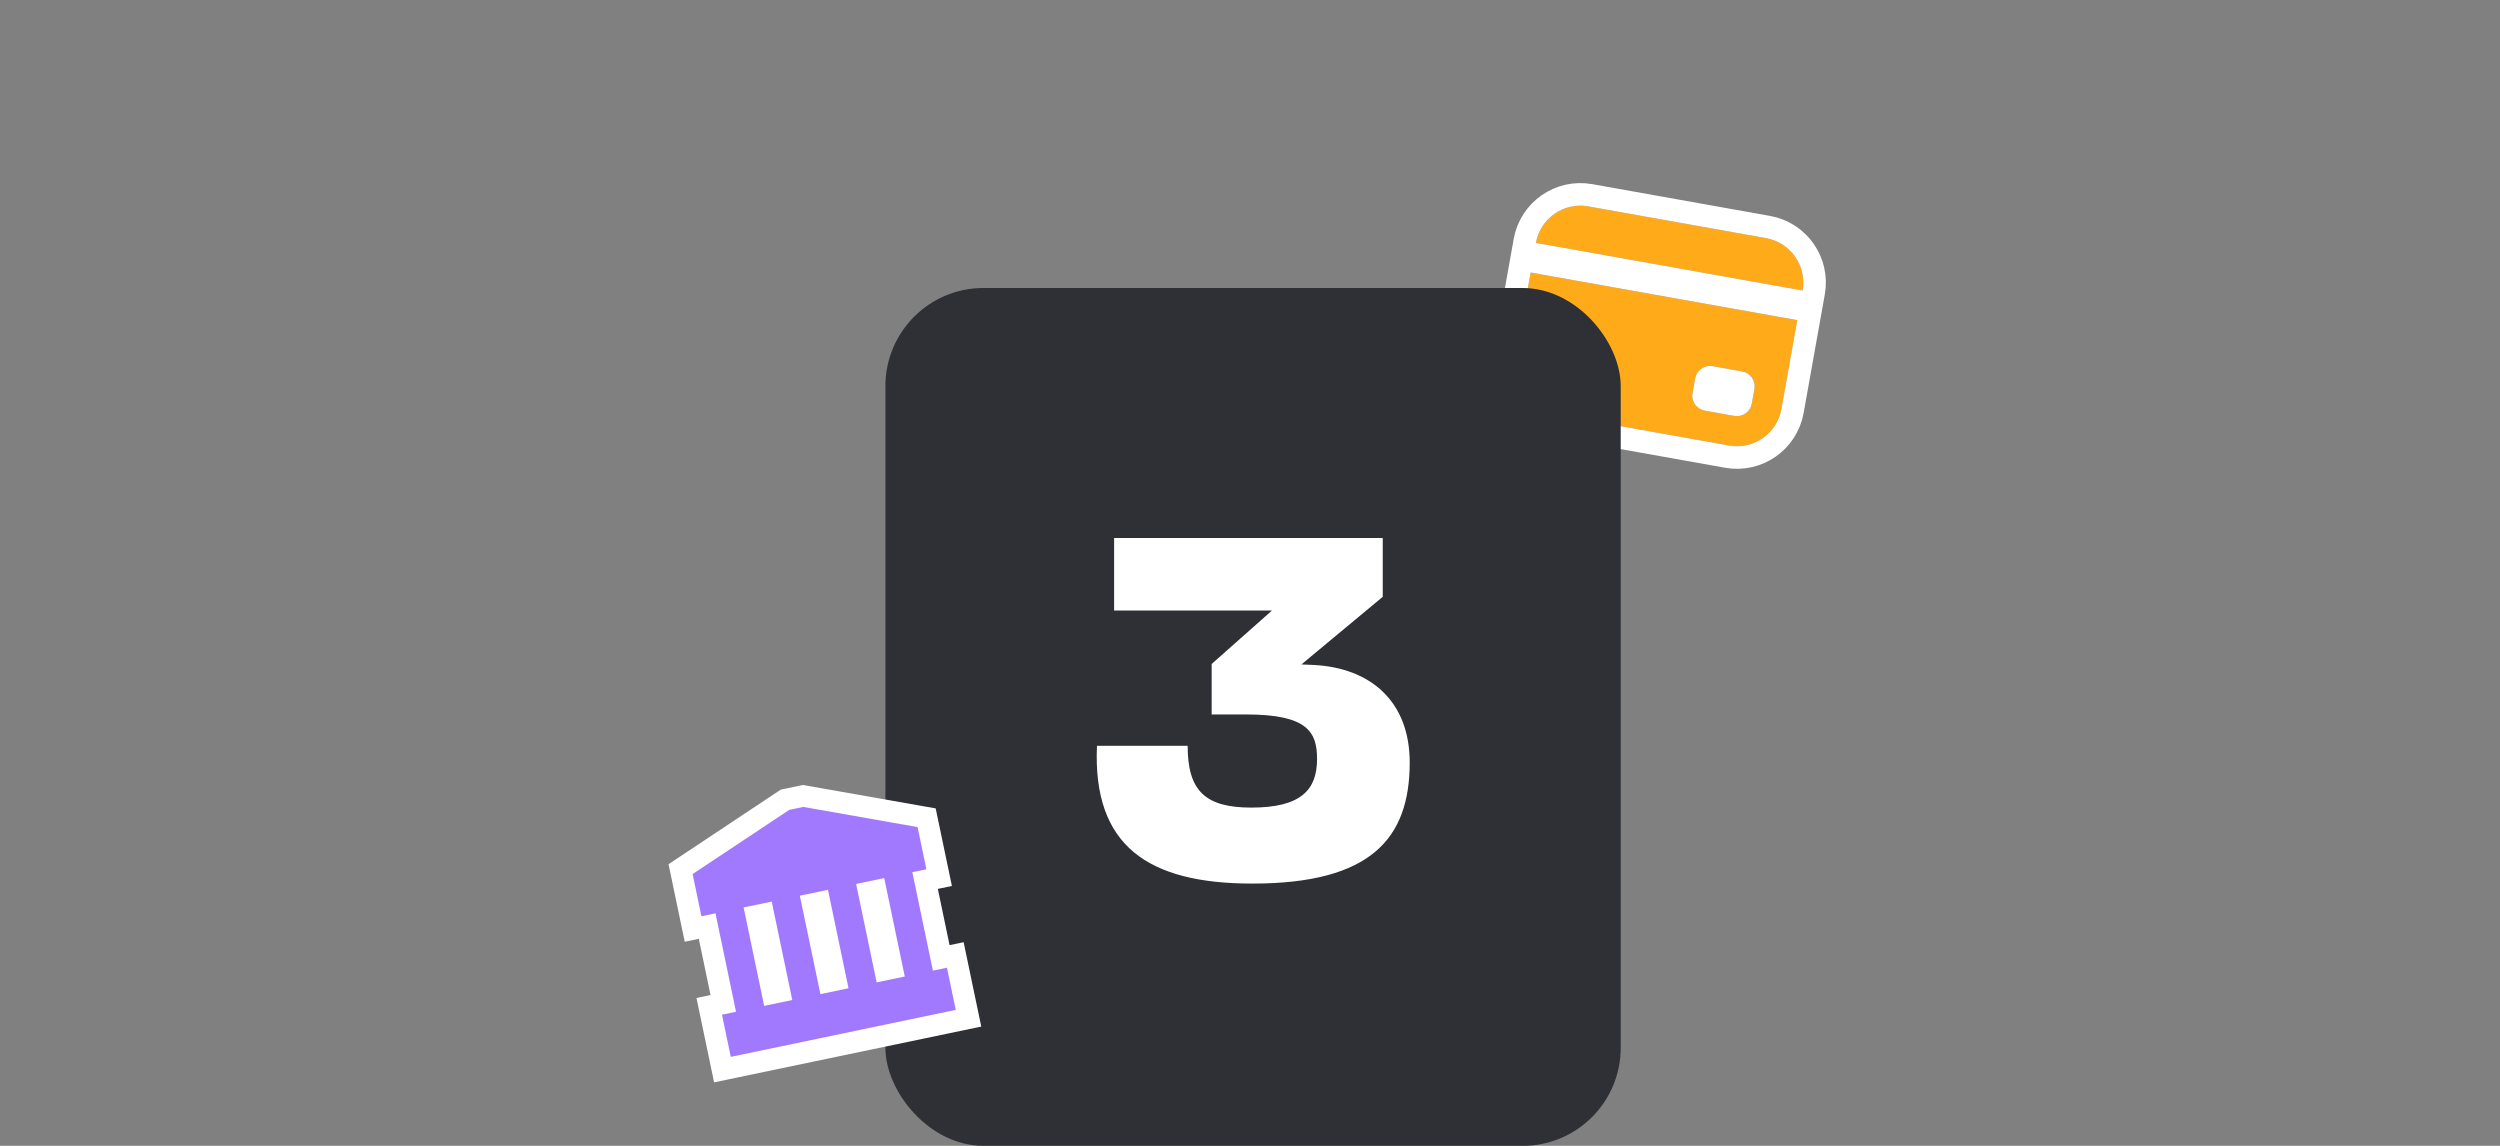 <svg width="408" height="187" viewBox="0 0 408 187" fill="none" xmlns="http://www.w3.org/2000/svg">
<rect x="0" y="0" width="408" height="187" fill="#808080" stroke="none"/>
<g clip-path="url(#clip0_2751_4486)">
<path d="M250.664 39.637C251.38 35.631 255.207 32.964 259.213 33.68L288.224 38.864C292.23 39.579 294.897 43.407 294.181 47.412L250.664 39.637Z" fill="#FFAA18"/>
<path fill-rule="evenodd" clip-rule="evenodd" d="M249.8 44.472L247.209 58.978C246.493 62.983 249.16 66.811 253.165 67.527L282.177 72.71C286.183 73.426 290.01 70.759 290.726 66.753L293.317 52.248L249.8 44.472ZM276.652 61.744C276.891 60.409 278.166 59.52 279.502 59.758L284.337 60.622C285.672 60.861 286.561 62.136 286.322 63.472L285.89 65.889C285.652 67.225 284.376 68.114 283.041 67.875L278.206 67.011C276.87 66.772 275.981 65.497 276.22 64.162L276.652 61.744Z" fill="#FFAA18"/>
<path d="M248.851 39.313L248.527 41.126L250.34 41.45L293.857 49.225L295.671 49.55L295.995 47.736C296.889 42.729 293.556 37.945 288.548 37.05L259.537 31.867C254.53 30.972 249.746 34.306 248.851 39.313ZM250.124 42.659L248.311 42.335L247.987 44.148L245.395 58.654C244.501 63.661 247.834 68.445 252.842 69.34L281.853 74.523C286.86 75.418 291.644 72.084 292.539 67.077L295.131 52.572L295.455 50.758L293.641 50.434L250.124 42.659ZM278.465 62.068C278.525 61.734 278.844 61.512 279.178 61.571L284.013 62.435C284.347 62.495 284.569 62.814 284.509 63.148L284.077 65.565C284.018 65.899 283.699 66.121 283.365 66.062L278.53 65.198C278.196 65.138 277.974 64.819 278.033 64.485L278.465 62.068Z" stroke="white" stroke-width="3.684"/>
</g>
<rect x="144.5" y="47" width="120" height="140" rx="16" fill="#2E3035"/>
<path d="M204.384 144.2C187.344 144.2 178.304 138.04 179.024 121.72H193.824C193.824 129 196.624 131.8 204.224 131.8C212.304 131.8 214.944 128.92 214.944 123.88C214.944 119.56 213.504 116.6 203.424 116.6H197.744V108.36L207.584 99.64H181.824V87.8H225.664V97.4L212.384 108.44L214.384 108.52C223.744 109 230.064 114.52 230.064 124.44C230.064 136.84 223.744 144.2 204.384 144.2Z" fill="white"/>
<g clip-path="url(#clip1_2751_4486)">
<path d="M151.547 143.586L153.269 143.227L152.909 141.505L151.471 134.621L151.228 133.456L150.056 133.249L131.407 129.959L131.074 129.9L130.742 129.969L128.447 130.448L128.116 130.518L127.834 130.705L112.061 141.184L111.069 141.842L111.313 143.007L112.75 149.892L113.11 151.613L114.831 151.254L115.404 151.134L118.04 163.755L117.466 163.875L115.745 164.234L116.105 165.955L117.542 172.84L117.902 174.561L119.623 174.201L156.34 166.534L158.061 166.174L157.701 164.453L156.264 157.569L155.904 155.848L154.183 156.207L153.609 156.327L150.974 143.706L151.547 143.586ZM124.584 149.217L127.219 161.838L126.072 162.078L123.436 149.456L124.584 149.217ZM142.942 145.383L145.578 158.004L144.43 158.244L141.795 145.623L142.942 145.383ZM135.251 160.161L132.615 147.54L133.763 147.3L136.398 159.921L135.251 160.161Z" fill="#A179FF" stroke="white" stroke-width="3.516"/>
</g>
<defs>
<clipPath id="clip0_2751_4486">
<rect width="58.942" height="58.942" fill="white" transform="translate(246.867 19) rotate(10.13)"/>
</clipPath>
<clipPath id="clip1_2751_4486">
<rect width="56.263" height="56.263" fill="white" transform="translate(100.5 128.501) rotate(-11.796)"/>
</clipPath>
</defs>
</svg>
